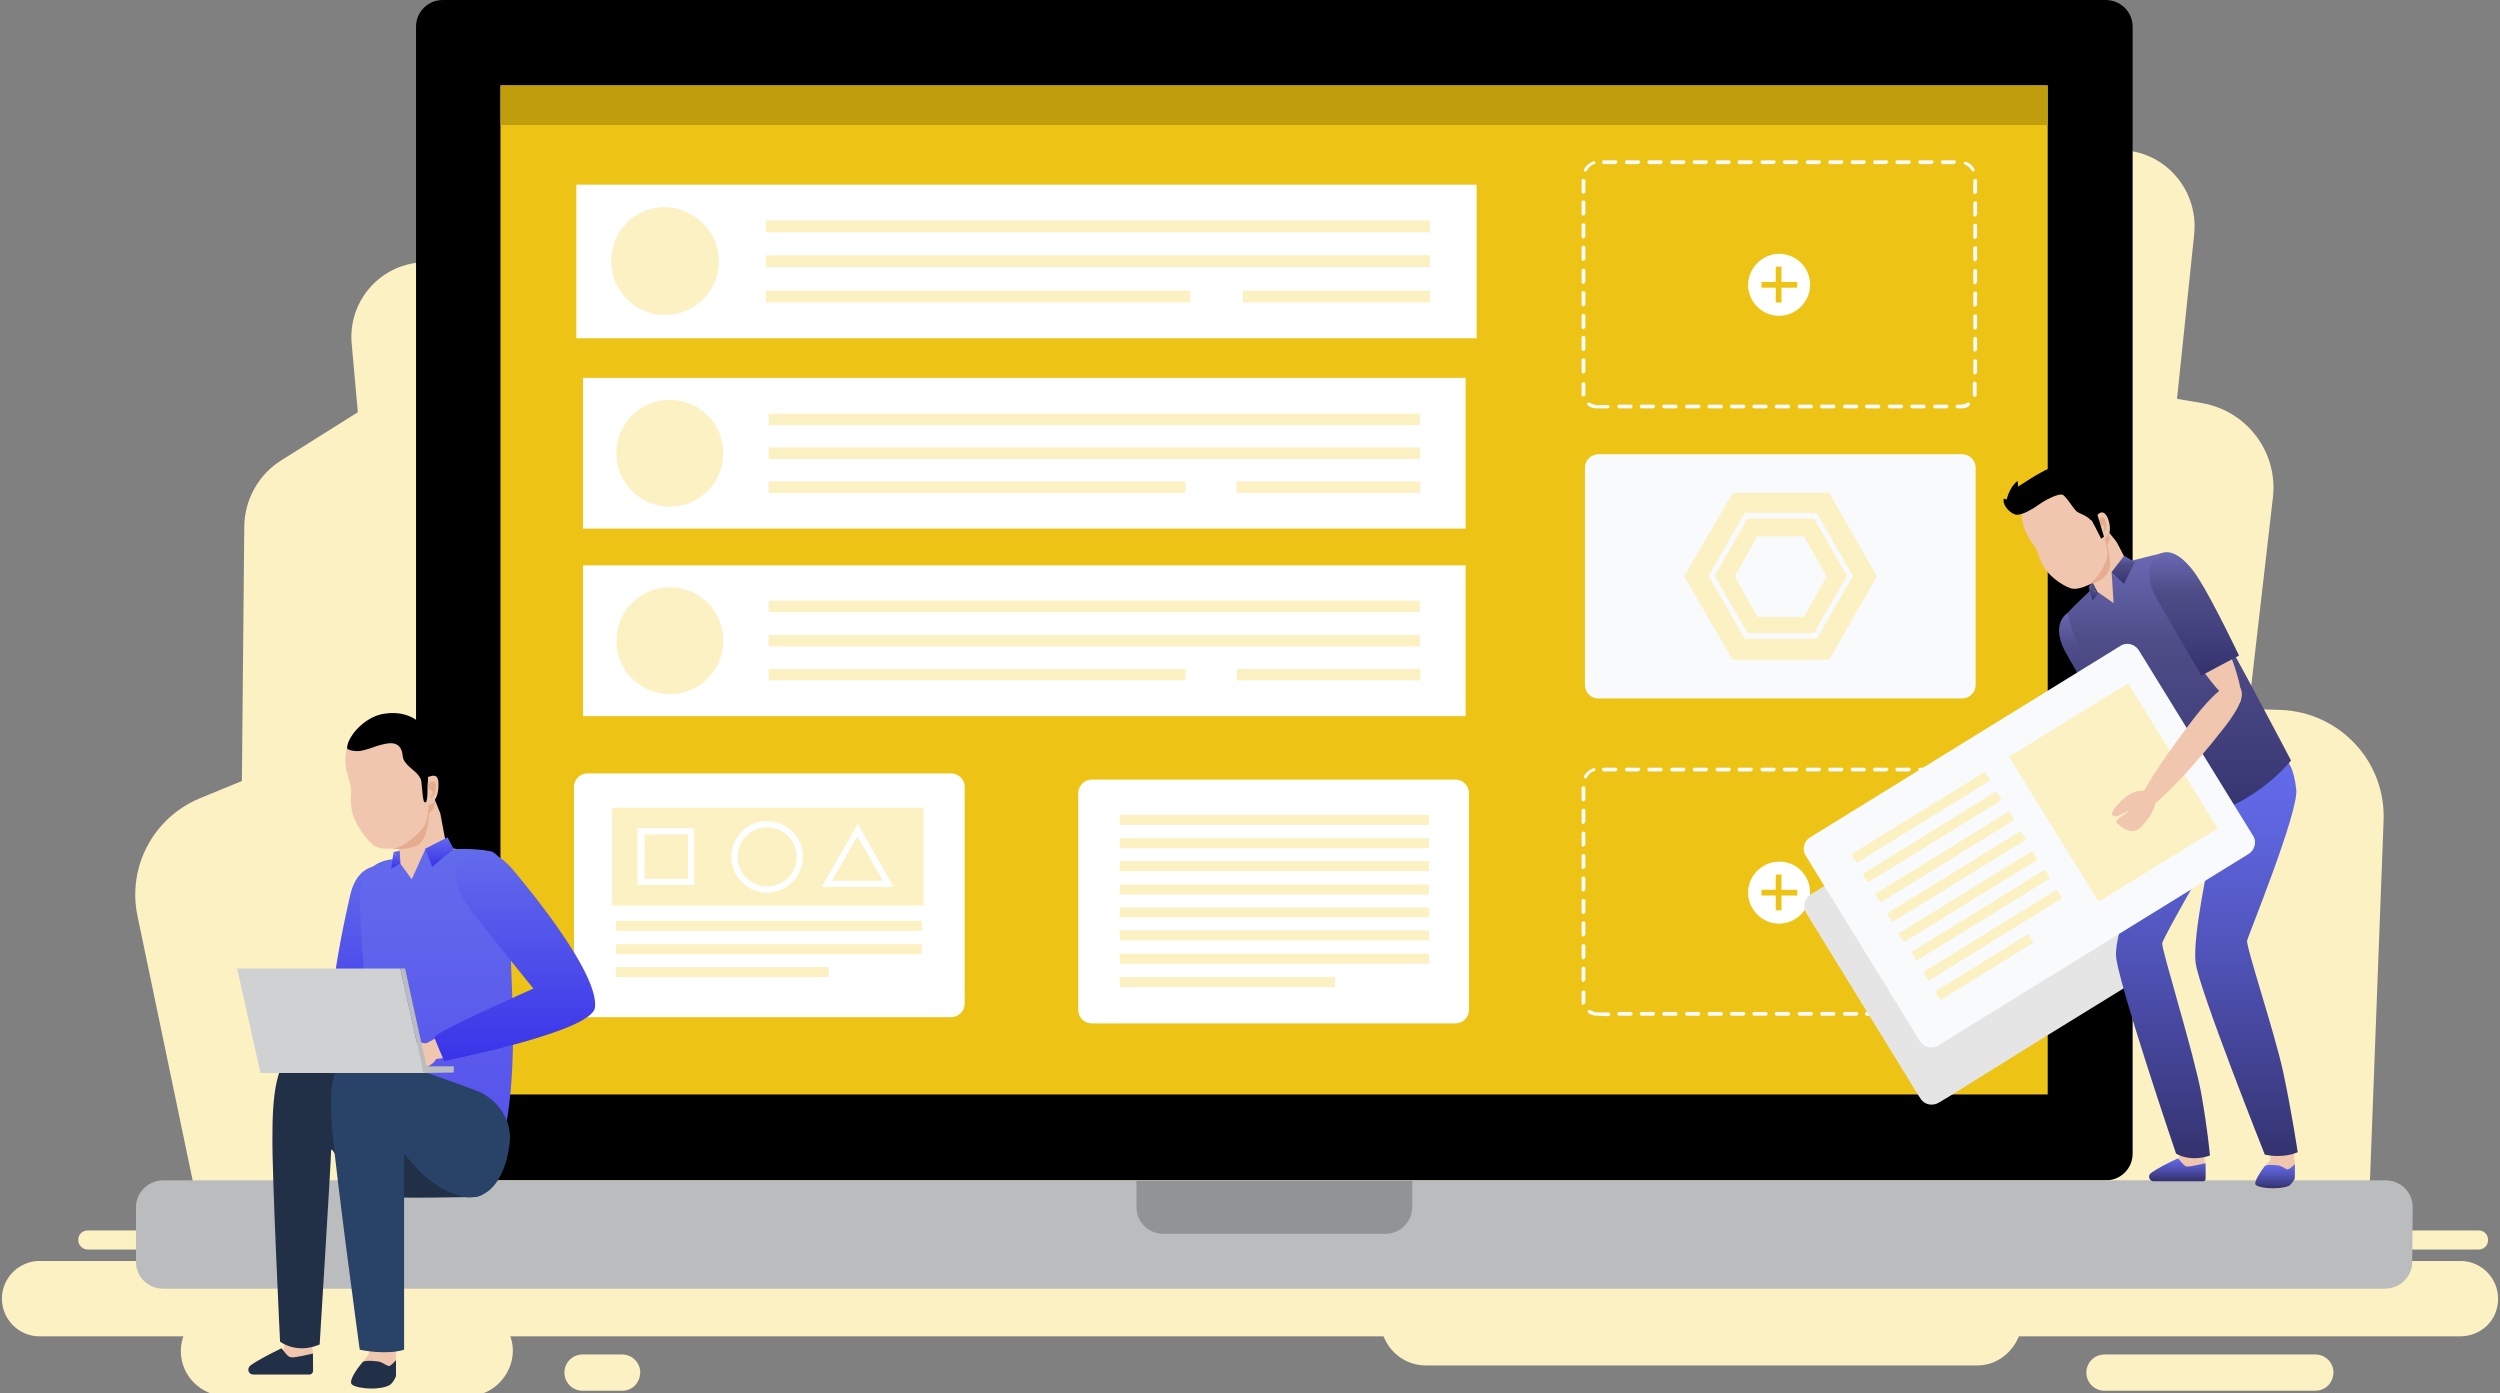 <?xml version="1.0" encoding="utf-8"?>
<!-- Generator: Adobe Illustrator 24.3.0, SVG Export Plug-In . SVG Version: 6.00 Build 0)  -->
<svg version="1.1" id="Layer_1" xmlns="http://www.w3.org/2000/svg" xmlns:xlink="http://www.w3.org/1999/xlink" x="0px" y="0px"
	 viewBox="0 0 524 292" style="enable-background:new 0 0 524 292;" xml:space="preserve">
<rect x="0" y="0" width="524" height="292" fill="#808080" stroke="none"/>
<style type="text/css">
	.st0{fill:#FCF1C2;}
	.st1{fill:#EDC315;}
	.st2{fill:#BF9D0C;}
	.st3{fill:#BABCBE;}
	.st4{fill:#919395;}
	.st5{fill:#FFFFFF;}
	.st6{fill:#F8FAFB;}
	.st7{fill:#868AEB;}
	.st8{fill:#E5E5E6;}
	.st9{fill:#F0C6AE;}
	.st10{fill:url(#SVGID_1_);}
	.st11{fill:url(#SVGID_2_);}
	.st12{fill:#E1B29B;}
	.st13{fill:#434244;}
	.st14{fill:#D5BB95;}
	.st15{fill:#E5AC8F;}
	.st16{fill:url(#SVGID_3_);}
	.st17{fill:url(#SVGID_4_);}
	.st18{fill:url(#SVGID_5_);}
	.st19{fill:url(#SVGID_6_);}
	.st20{fill:url(#SVGID_7_);}
	.st21{fill:url(#SVGID_8_);}
	.st22{fill:url(#SVGID_9_);}
	.st23{fill:url(#SVGID_10_);}
	.st24{fill:none;}
	.st25{fill:url(#SVGID_11_);}
	.st26{fill:url(#SVGID_12_);}
	.st27{fill:url(#SVGID_13_);}
	.st28{fill:url(#SVGID_14_);}
	.st29{fill:#212F47;}
	.st30{fill:#294268;}
	.st31{fill:url(#SVGID_15_);}
	.st32{fill:#CFD1D2;}
</style>
<g>
	<g id="OBJECTS">
		<g>
			<g>
				<path class="st0" d="M478.8,261.9h40.7c1.1,0,2-0.8,2-2l0,0c0-1.1-0.8-2-2-2h-40.7c-1.1,0-2,0.8-2,2l0,0
					C476.8,261,477.8,261.9,478.8,261.9z"/>
				<path class="st0" d="M18.4,261.9h40.7c1.1,0,2-0.8,2-2l0,0c0-1.1-0.8-2-2-2H18.4c-1.1,0-2,0.8-2,2l0,0
					C16.4,261,17.3,261.9,18.4,261.9z"/>
				<path class="st0" d="M515.6,280.1H8.3c-4.4,0-7.9-3.6-7.9-7.9l0,0c0-4.4,3.6-7.9,7.9-7.9h507.4c4.4,0,7.9,3.6,7.9,7.9l0,0
					C523.6,276.8,520,280.1,515.6,280.1z"/>
				<path class="st0" d="M98.2,292.6H47.3c-5.1,0-9.4-4.2-9.4-9.4l0,0c0-5.1,4.2-9.4,9.4-9.4h50.8c5.1,0,9.4,4.2,9.4,9.4l0,0
					C107.4,288.3,103.2,292.6,98.2,292.6z"/>
				<path class="st0" d="M414.4,286.2H298.8c-5.1,0-9.4-4.2-9.4-9.4l0,0c0-5.1,4.2-9.4,9.4-9.4h115.7c5.1,0,9.4,4.2,9.4,9.4l0,0
					C423.6,281.9,419.6,286.2,414.4,286.2z"/>
				<path class="st0" d="M43.4,261.9l-14.6-70c-2.1-10.2,3.3-20.4,12.9-24.5l9-3.7l0.5-53.2c0-5.8,3.1-11.2,7.9-14.1l15.9-10
					l-1.3-14.5C73,63.2,79.5,55.6,88.2,55L443,31.5c10-0.7,17.9,7.8,16.9,17.6l-3.6,34.5l5.3,0.9c9.5,1.7,15.9,10.4,14.8,19.8
					l-5.1,44.3l6.8,0.2c12.3,0.5,22,10.8,21.5,23.2l-3.3,87.2L43.4,261.9z"/>
				<g>
					<path d="M447,5.6v236.2c0,3.1-2.5,5.6-5.6,5.6H92.8c-3.1,0-5.6-2.5-5.6-5.6V5.6c0-3.1,2.5-5.6,5.6-5.6h348.5
						C444.5,0,447,2.5,447,5.6z"/>
					<path class="st1" d="M429.2,229.4L429.2,229.4H104.9l0,0V17.9h324.3L429.2,229.4L429.2,229.4z"/>
					<path class="st2" d="M429.2,26.2L429.2,26.2H104.9l0,0v-8.3h324.3L429.2,26.2L429.2,26.2z"/>
					<path class="st3" d="M505.6,264.5c0,3.1-2.6,5.6-5.7,5.6H34.2c-3.2,0-5.7-2.5-5.7-5.6V253c0-3.1,2.6-5.6,5.7-5.6H500
						c3.2,0,5.7,2.5,5.7,5.6L505.6,264.5L505.6,264.5z"/>
					<path class="st4" d="M296,247.5v5.5c0,3.1-2.5,5.6-5.6,5.6h-46.6c-3.1,0-5.6-2.5-5.6-5.6v-5.5H296L296,247.5z"/>
				</g>
				<g>
					<path class="st5" d="M123.1,213.2h76.3c1.5,0,2.8-1.3,2.8-2.8v-45.5c0-1.5-1.3-2.8-2.8-2.8h-76.3c-1.5,0-2.8,1.3-2.8,2.8v45.4
						C120.1,211.9,121.4,213.2,123.1,213.2z"/>
					<g>
						<rect x="129.1" y="193" class="st0" width="64.1" height="2.1"/>
						<rect x="129.1" y="202.7" class="st0" width="44.6" height="2.1"/>
						<rect x="129.1" y="197.9" class="st0" width="64.1" height="2.1"/>
						<rect x="128.3" y="169.3" class="st0" width="65.3" height="20.5"/>
						<g>
							<path class="st5" d="M145.5,185.5h-11.9v-11.9h11.9V185.5z M135.1,184.2h9.1v-9.3h-9.1V184.2z"/>
						</g>
						<g>
							<path class="st5" d="M160.8,187.1c-4.2,0-7.5-3.3-7.5-7.5s3.3-7.5,7.5-7.5s7.5,3.3,7.5,7.5
								C168.3,183.7,164.9,187.1,160.8,187.1z M160.8,173.4c-3.3,0-6.2,2.7-6.2,6.2c0,3.3,2.7,6.2,6.2,6.2c3.3,0,6.2-2.7,6.2-6.2
								C166.9,176.1,164.2,173.4,160.8,173.4z"/>
						</g>
						<g>
							<path class="st5" d="M187.3,185.9h-15.1l7.6-13.2L187.3,185.9z M174.4,184.6H185l-5.3-9.3L174.4,184.6z"/>
						</g>
					</g>
				</g>
				<g>
					<path class="st6" d="M335,146.4h76.3c1.5,0,2.8-1.3,2.8-2.8V98c0-1.5-1.3-2.8-2.8-2.8H335c-1.5,0-2.8,1.3-2.8,2.8v45.5
						C332.2,145.2,333.5,146.4,335,146.4z"/>
					<polygon class="st0" points="383.4,103.3 363.2,103.3 353,120.8 363.2,138.3 383.4,138.3 393.4,120.8 					"/>
					<polygon class="st6" points="378.1,112.4 368.3,112.4 363.6,120.8 368.3,129.3 378.1,129.3 382.9,120.8 					"/>
					<g>
						<path class="st6" d="M380.8,133.9h-15.1l-7.6-13.2l7.6-13.2h15.1l7.6,13.2L380.8,133.9z M366.3,132.7h13.9l6.9-12l-6.9-12
							h-13.9l-6.9,12L366.3,132.7z"/>
					</g>
				</g>
				<g>
					<path class="st5" d="M228.8,214.5h76.3c1.5,0,2.8-1.3,2.8-2.8v-45.5c0-1.5-1.3-2.8-2.8-2.8h-76.3c-1.5,0-2.8,1.3-2.8,2.8v45.5
						C226,213.2,227.2,214.5,228.8,214.5z"/>
					<g>
						<rect x="234.7" y="170.8" class="st0" width="64.8" height="2.1"/>
						<rect x="234.7" y="175.7" class="st0" width="64.8" height="2.1"/>
						<rect x="234.7" y="180.5" class="st0" width="64.8" height="2.1"/>
						<rect x="234.7" y="185.4" class="st0" width="64.8" height="2.1"/>
						<rect x="234.7" y="190.2" class="st0" width="64.8" height="2.1"/>
						<rect x="234.7" y="195" class="st0" width="64.8" height="2.1"/>
						<rect x="234.7" y="204.8" class="st0" width="45.1" height="2.1"/>
						<rect x="234.7" y="199.9" class="st0" width="64.8" height="2.1"/>
					</g>
				</g>
				<g>
					<g>
						<path class="st6" d="M334.7,212.9c-0.6,0-1.3-0.2-1.8-0.6c-0.1-0.1-0.2-0.4-0.1-0.5s0.4-0.2,0.5-0.1c0.5,0.2,0.9,0.5,1.4,0.5
							l0,0h2.4c0.2,0,0.4,0.1,0.4,0.4c0,0.2-0.1,0.4-0.4,0.4L334.7,212.9L334.7,212.9z M411,212.9h-0.7c-0.2,0-0.4-0.1-0.4-0.4
							c0-0.2,0.1-0.4,0.4-0.4h0.7c0.5,0,0.9-0.1,1.4-0.4c0.1-0.1,0.4,0,0.5,0.1s0,0.4-0.1,0.5C412.4,212.8,411.8,212.9,411,212.9z
							 M408,212.9h-2.4c-0.2,0-0.4-0.1-0.4-0.4c0-0.2,0.1-0.4,0.4-0.4h2.4c0.2,0,0.4,0.1,0.4,0.4C408.3,212.8,408.2,212.9,408,212.9
							z M403.2,212.9h-2.4c-0.2,0-0.4-0.1-0.4-0.4c0-0.2,0.1-0.4,0.4-0.4h2.4c0.2,0,0.4,0.1,0.4,0.4S403.5,212.9,403.2,212.9z
							 M398.5,212.9h-2.4c-0.2,0-0.4-0.1-0.4-0.4c0-0.2,0.1-0.4,0.4-0.4h2.4c0.2,0,0.4,0.1,0.4,0.4
							C398.8,212.8,398.7,212.9,398.5,212.9z M393.7,212.9h-2.4c-0.2,0-0.4-0.1-0.4-0.4c0-0.2,0.1-0.4,0.4-0.4h2.4
							c0.2,0,0.4,0.1,0.4,0.4S394,212.9,393.7,212.9z M389.1,212.9h-2.4c-0.2,0-0.4-0.1-0.4-0.4c0-0.2,0.1-0.4,0.4-0.4h2.4
							c0.2,0,0.4,0.1,0.4,0.4C389.4,212.8,389.3,212.9,389.1,212.9z M384.3,212.9h-2.4c-0.2,0-0.4-0.1-0.4-0.4
							c0-0.2,0.1-0.4,0.4-0.4h2.4c0.2,0,0.4,0.1,0.4,0.4S384.6,212.9,384.3,212.9z M379.6,212.9h-2.4c-0.2,0-0.4-0.1-0.4-0.4
							c0-0.2,0.1-0.4,0.4-0.4h2.4c0.2,0,0.4,0.1,0.4,0.4C379.9,212.8,379.8,212.9,379.6,212.9z M374.8,212.9h-2.4
							c-0.2,0-0.4-0.1-0.4-0.4c0-0.2,0.1-0.4,0.4-0.4h2.4c0.2,0,0.4,0.1,0.4,0.4S375.1,212.9,374.8,212.9z M370.1,212.9h-2.4
							c-0.2,0-0.4-0.1-0.4-0.4c0-0.2,0.1-0.4,0.4-0.4h2.4c0.2,0,0.4,0.1,0.4,0.4S370.3,212.9,370.1,212.9z M365.4,212.9H363
							c-0.2,0-0.4-0.1-0.4-0.4c0-0.2,0.1-0.4,0.4-0.4h2.4c0.2,0,0.4,0.1,0.4,0.4C365.7,212.8,365.6,212.9,365.4,212.9z M360.7,212.9
							h-2.4c-0.2,0-0.4-0.1-0.4-0.4c0-0.2,0.1-0.4,0.4-0.4h2.4c0.2,0,0.4,0.1,0.4,0.4S361,212.9,360.7,212.9z M356,212.9h-2.4
							c-0.2,0-0.4-0.1-0.4-0.4c0-0.2,0.1-0.4,0.4-0.4h2.4c0.2,0,0.4,0.1,0.4,0.4C356.3,212.8,356.2,212.9,356,212.9z M351.2,212.9
							h-2.4c-0.2,0-0.4-0.1-0.4-0.4c0-0.2,0.1-0.4,0.4-0.4h2.4c0.2,0,0.4,0.1,0.4,0.4S351.5,212.9,351.2,212.9z M346.5,212.9h-2.4
							c-0.2,0-0.4-0.1-0.4-0.4c0-0.2,0.1-0.4,0.4-0.4h2.4c0.2,0,0.4,0.1,0.4,0.4C346.8,212.8,346.7,212.9,346.5,212.9z M341.7,212.9
							h-2.3c-0.2,0-0.4-0.1-0.4-0.4c0-0.2,0.1-0.4,0.4-0.4h2.4c0.2,0,0.4,0.1,0.4,0.4C342.1,212.8,342,212.9,341.7,212.9z
							 M413.9,210.6L413.9,210.6c-0.2,0-0.4-0.2-0.4-0.4c0-0.1,0-0.4,0-0.5v-1.9c0-0.2,0.1-0.4,0.4-0.4c0.2,0,0.4,0.1,0.4,0.4v1.9
							c0,0.2,0,0.4,0,0.6C414.2,210.4,414.1,210.6,413.9,210.6z M331.9,210.6c-0.1,0-0.4-0.1-0.4-0.2c0-0.1,0-0.4,0-0.5V208
							c0-0.2,0.1-0.4,0.4-0.4c0.2,0,0.4,0.1,0.4,0.4v1.9c0,0.1,0,0.2,0,0.4C332.2,210.3,332.1,210.4,331.9,210.6
							C331.9,210.4,331.9,210.6,331.9,210.6z M414,205.8c-0.2,0-0.4-0.1-0.4-0.4V203c0-0.2,0.1-0.4,0.4-0.4s0.4,0.1,0.4,0.4v2.4
							C414.2,205.7,414.1,205.8,414,205.8z M331.9,205.8c-0.2,0-0.4-0.1-0.4-0.4V203c0-0.2,0.1-0.4,0.4-0.4c0.2,0,0.4,0.1,0.4,0.4
							v2.4C332.2,205.6,332,205.8,331.9,205.8z M414,201.1c-0.2,0-0.4-0.1-0.4-0.4v-2.4c0-0.2,0.1-0.4,0.4-0.4s0.4,0.1,0.4,0.4v2.4
							C414.2,201,414.1,201.1,414,201.1z M331.9,201.1c-0.2,0-0.4-0.1-0.4-0.4v-2.4c0-0.2,0.1-0.4,0.4-0.4c0.2,0,0.4,0.1,0.4,0.4
							v2.4C332.2,200.8,332,201.1,331.9,201.1z M414,196.3c-0.2,0-0.4-0.1-0.4-0.4v-2.4c0-0.2,0.1-0.4,0.4-0.4s0.4,0.1,0.4,0.4v2.4
							C414.2,196.2,414.1,196.3,414,196.3z M331.9,196.3c-0.2,0-0.4-0.1-0.4-0.4v-2.4c0-0.2,0.1-0.4,0.4-0.4c0.2,0,0.4,0.1,0.4,0.4
							v2.4C332.2,196.1,332,196.3,331.9,196.3z M414,191.6c-0.2,0-0.4-0.1-0.4-0.4v-2.4c0-0.2,0.1-0.4,0.4-0.4s0.4,0.1,0.4,0.4v2.4
							C414.2,191.5,414.1,191.6,414,191.6z M331.9,191.6c-0.2,0-0.4-0.1-0.4-0.4v-2.4c0-0.2,0.1-0.4,0.4-0.4c0.2,0,0.4,0.1,0.4,0.4
							v2.4C332.2,191.4,332,191.6,331.9,191.6z M414,186.9c-0.2,0-0.4-0.1-0.4-0.4v-2.4c0-0.2,0.1-0.4,0.4-0.4s0.4,0.1,0.4,0.4v2.4
							C414.2,186.8,414.1,186.9,414,186.9z M331.9,186.9c-0.2,0-0.4-0.1-0.4-0.4v-2.4c0-0.2,0.1-0.4,0.4-0.4c0.2,0,0.4,0.1,0.4,0.4
							v2.4C332.2,186.7,332,186.9,331.9,186.9z M414,182.2c-0.2,0-0.4-0.1-0.4-0.4v-2.4c0-0.2,0.1-0.4,0.4-0.4s0.4,0.1,0.4,0.4v2.4
							C414.2,182.1,414.1,182.2,414,182.2z M331.9,182.2c-0.2,0-0.4-0.1-0.4-0.4v-2.4c0-0.2,0.1-0.4,0.4-0.4c0.2,0,0.4,0.1,0.4,0.4
							v2.4C332.2,182,332,182.2,331.9,182.2z M414,177.5c-0.2,0-0.4-0.1-0.4-0.4v-2.4c0-0.2,0.1-0.4,0.4-0.4s0.4,0.1,0.4,0.4v2.4
							C414.2,177.3,414.1,177.5,414,177.5z M331.9,177.5c-0.2,0-0.4-0.1-0.4-0.4v-2.4c0-0.2,0.1-0.4,0.4-0.4c0.2,0,0.4,0.1,0.4,0.4
							v2.4C332.2,177.2,332,177.5,331.9,177.5z M414,172.7c-0.2,0-0.4-0.1-0.4-0.4v-2.4c0-0.2,0.1-0.4,0.4-0.4s0.4,0.1,0.4,0.4v2.4
							C414.2,172.6,414.1,172.7,414,172.7z M331.9,172.7c-0.2,0-0.4-0.1-0.4-0.4v-2.4c0-0.2,0.1-0.4,0.4-0.4c0.2,0,0.4,0.1,0.4,0.4
							v2.4C332.2,172.5,332,172.7,331.9,172.7z M414,168c-0.2,0-0.4-0.1-0.4-0.4v-2.4c0-0.2,0.1-0.4,0.4-0.4s0.4,0.1,0.4,0.4v2.4
							C414.2,167.8,414.1,168,414,168z M331.9,168c-0.2,0-0.4-0.1-0.4-0.4v-2.4c0-0.2,0.1-0.4,0.4-0.4c0.2,0,0.4,0.1,0.4,0.4v2.4
							C332.2,167.7,332,168,331.9,168z M413.7,163.3c-0.1,0-0.2-0.1-0.4-0.2c-0.4-0.6-0.8-1.1-1.5-1.3c-0.1,0-0.2-0.2-0.2-0.4
							c0-0.1,0.2-0.2,0.4-0.2c0.8,0.2,1.5,0.8,1.9,1.7C413.9,163,413.8,163.2,413.7,163.3C413.8,163.3,413.8,163.3,413.7,163.3z
							 M332.2,163.2L332.2,163.2c-0.2-0.1-0.3-0.2-0.2-0.5c0.4-0.8,1.2-1.4,2-1.7c0.1,0,0.4,0,0.4,0.2c0,0.1,0,0.4-0.2,0.4
							c-0.7,0.2-1.3,0.7-1.5,1.3C332.5,163.1,332.3,163.2,332.2,163.2z M409.6,161.7h-2.4c-0.2,0-0.4-0.1-0.4-0.4
							c0-0.3,0.1-0.4,0.4-0.4h2.4c0.2,0,0.4,0.1,0.4,0.4C409.9,161.6,409.7,161.7,409.6,161.7z M404.9,161.7h-2.4
							c-0.2,0-0.4-0.1-0.4-0.4c0-0.3,0.1-0.4,0.4-0.4h2.4c0.2,0,0.4,0.1,0.4,0.4C405.1,161.6,405,161.7,404.9,161.7z M400.1,161.7
							h-2.4c-0.2,0-0.4-0.1-0.4-0.4c0-0.3,0.1-0.4,0.4-0.4h2.4c0.2,0,0.4,0.1,0.4,0.4C400.4,161.6,400.3,161.7,400.1,161.7z
							 M395.4,161.7H393c-0.2,0-0.4-0.1-0.4-0.4c0-0.3,0.1-0.4,0.4-0.4h2.4c0.2,0,0.4,0.1,0.4,0.4
							C395.6,161.6,395.5,161.7,395.4,161.7z M390.7,161.7h-2.4c-0.2,0-0.4-0.1-0.4-0.4c0-0.3,0.1-0.4,0.4-0.4h2.4
							c0.2,0,0.4,0.1,0.4,0.4C391,161.6,390.9,161.7,390.7,161.7z M386,161.7h-2.4c-0.2,0-0.4-0.1-0.4-0.4c0-0.3,0.1-0.4,0.4-0.4
							h2.4c0.2,0,0.4,0.1,0.4,0.4C386.2,161.6,386.1,161.7,386,161.7z M381.3,161.7h-2.4c-0.2,0-0.4-0.1-0.4-0.4
							c0-0.3,0.1-0.4,0.4-0.4h2.4c0.2,0,0.4,0.1,0.4,0.4C381.5,161.6,381.4,161.7,381.3,161.7z M376.5,161.7h-2.4
							c-0.2,0-0.4-0.1-0.4-0.4c0-0.3,0.1-0.4,0.4-0.4h2.4c0.2,0,0.4,0.1,0.4,0.4C376.7,161.6,376.6,161.7,376.5,161.7z M371.8,161.7
							h-2.4c-0.2,0-0.4-0.1-0.4-0.4c0-0.3,0.1-0.4,0.4-0.4h2.4c0.2,0,0.4,0.1,0.4,0.4C372,161.6,371.9,161.7,371.8,161.7z
							 M367,161.7h-2.4c-0.2,0-0.4-0.1-0.4-0.4c0-0.3,0.1-0.4,0.4-0.4h2.4c0.2,0,0.4,0.1,0.4,0.4C367.3,161.6,367.1,161.7,367,161.7
							z M362.4,161.7H360c-0.2,0-0.4-0.1-0.4-0.4c0-0.3,0.1-0.4,0.4-0.4h2.4c0.2,0,0.4,0.1,0.4,0.4
							C362.6,161.6,362.5,161.7,362.4,161.7z M357.6,161.7h-2.4c-0.2,0-0.4-0.1-0.4-0.4c0-0.3,0.1-0.4,0.4-0.4h2.4
							c0.2,0,0.4,0.1,0.4,0.4C357.9,161.6,357.7,161.7,357.6,161.7z M352.9,161.7h-2.4c-0.2,0-0.4-0.1-0.4-0.4
							c0-0.3,0.1-0.4,0.4-0.4h2.4c0.2,0,0.4,0.1,0.4,0.4C353.1,161.6,353,161.7,352.9,161.7z M348.1,161.7h-2.4
							c-0.2,0-0.4-0.1-0.4-0.4c0-0.3,0.1-0.4,0.4-0.4h2.4c0.2,0,0.4,0.1,0.4,0.4C348.4,161.6,348.3,161.7,348.1,161.7z M343.4,161.7
							H341c-0.2,0-0.4-0.1-0.4-0.4c0-0.3,0.1-0.4,0.4-0.4h2.4c0.2,0,0.4,0.1,0.4,0.4C343.6,161.6,343.5,161.7,343.4,161.7z
							 M338.6,161.7h-2.4c-0.2,0-0.4-0.1-0.4-0.4c0-0.3,0.1-0.4,0.4-0.4h2.4c0.2,0,0.4,0.1,0.4,0.4
							C338.9,161.6,338.8,161.7,338.6,161.7z"/>
					</g>
				</g>
				<g>
					<rect x="122.2" y="118.5" class="st5" width="185" height="31.6"/>
					<ellipse class="st0" cx="140.4" cy="134.3" rx="11.2" ry="11.2"/>
					<g>
						<rect x="161.1" y="125.9" class="st0" width="136.5" height="2.4"/>
						<rect x="161.1" y="133.1" class="st0" width="136.5" height="2.4"/>
						<g>
							<rect x="259.2" y="140.2" class="st0" width="38.5" height="2.4"/>
							<rect x="161.1" y="140.2" class="st0" width="87.4" height="2.4"/>
						</g>
					</g>
				</g>
				<g>
					<rect x="122.2" y="79.2" class="st5" width="185" height="31.6"/>
					<ellipse class="st0" cx="140.4" cy="95" rx="11.2" ry="11.2"/>
					<g>
						<rect x="161.1" y="86.7" class="st0" width="136.5" height="2.4"/>
						<rect x="161.1" y="93.8" class="st0" width="136.5" height="2.4"/>
						<g>
							<rect x="259.2" y="100.9" class="st0" width="38.5" height="2.4"/>
							<rect x="161.1" y="100.9" class="st0" width="87.4" height="2.4"/>
						</g>
					</g>
				</g>
				<g>
					<g>
						<g>
							<rect x="215.9" y="50.7" class="st7" width="1.2" height="7.5"/>
						</g>
						<g>
							<rect x="212.8" y="53.8" class="st7" width="7.5" height="1.2"/>
						</g>
					</g>
				</g>
				<g>
					<path class="st5" d="M379.4,187.1c0,3.6-3,6.5-6.5,6.5c-3.6,0-6.5-3-6.5-6.5c0-3.6,3-6.5,6.5-6.5
						C376.4,180.5,379.4,183.4,379.4,187.1z"/>
					<g>
						<g>
							<rect x="372.2" y="183.3" class="st1" width="1.2" height="7.5"/>
						</g>
						<g>
							<rect x="369.2" y="186.5" class="st1" width="7.5" height="1.2"/>
						</g>
					</g>
				</g>
				<g>
					<g>
						<path class="st6" d="M411,85.6h-0.7c-0.2,0-0.4-0.1-0.4-0.4c0-0.2,0.1-0.4,0.4-0.4h0.7c0.5,0,0.9-0.1,1.4-0.4
							c0.1-0.1,0.4,0,0.5,0.1s0,0.4-0.1,0.5C412.4,85.5,411.8,85.6,411,85.6z M408,85.6h-2.4c-0.2,0-0.4-0.1-0.4-0.4
							c0-0.2,0.1-0.4,0.4-0.4h2.4c0.2,0,0.4,0.1,0.4,0.4C408.3,85.5,408.2,85.6,408,85.6z M403.2,85.6h-2.4c-0.2,0-0.4-0.1-0.4-0.4
							c0-0.2,0.1-0.4,0.4-0.4h2.4c0.2,0,0.4,0.1,0.4,0.4S403.5,85.6,403.2,85.6z M398.5,85.6h-2.4c-0.2,0-0.4-0.1-0.4-0.4
							c0-0.2,0.1-0.4,0.4-0.4h2.4c0.2,0,0.4,0.1,0.4,0.4C398.8,85.5,398.7,85.6,398.5,85.6z M393.7,85.6h-2.4
							c-0.2,0-0.4-0.1-0.4-0.4c0-0.2,0.1-0.4,0.4-0.4h2.4c0.2,0,0.4,0.1,0.4,0.4S394,85.6,393.7,85.6z M389.1,85.6h-2.4
							c-0.2,0-0.4-0.1-0.4-0.4c0-0.2,0.1-0.4,0.4-0.4h2.4c0.2,0,0.4,0.1,0.4,0.4C389.4,85.5,389.3,85.6,389.1,85.6z M384.3,85.6
							h-2.4c-0.2,0-0.4-0.1-0.4-0.4c0-0.2,0.1-0.4,0.4-0.4h2.4c0.2,0,0.4,0.1,0.4,0.4S384.6,85.6,384.3,85.6z M379.6,85.6h-2.4
							c-0.2,0-0.4-0.1-0.4-0.4c0-0.2,0.1-0.4,0.4-0.4h2.4c0.2,0,0.4,0.1,0.4,0.4C379.9,85.5,379.8,85.6,379.6,85.6z M374.8,85.6
							h-2.4c-0.2,0-0.4-0.1-0.4-0.4c0-0.2,0.1-0.4,0.4-0.4h2.4c0.2,0,0.4,0.1,0.4,0.4S375.1,85.6,374.8,85.6z M370.1,85.6h-2.4
							c-0.2,0-0.4-0.1-0.4-0.4c0-0.2,0.1-0.4,0.4-0.4h2.4c0.2,0,0.4,0.1,0.4,0.4S370.3,85.6,370.1,85.6z M365.4,85.6H363
							c-0.2,0-0.4-0.1-0.4-0.4c0-0.2,0.1-0.4,0.4-0.4h2.4c0.2,0,0.4,0.1,0.4,0.4C365.7,85.5,365.6,85.6,365.4,85.6z M360.7,85.6
							h-2.4c-0.2,0-0.4-0.1-0.4-0.4c0-0.2,0.1-0.4,0.4-0.4h2.4c0.2,0,0.4,0.1,0.4,0.4S361,85.6,360.7,85.6z M356,85.6h-2.4
							c-0.2,0-0.4-0.1-0.4-0.4c0-0.2,0.1-0.4,0.4-0.4h2.4c0.2,0,0.4,0.1,0.4,0.4C356.3,85.5,356.2,85.6,356,85.6z M351.2,85.6h-2.4
							c-0.2,0-0.4-0.1-0.4-0.4c0-0.2,0.1-0.4,0.4-0.4h2.4c0.2,0,0.4,0.1,0.4,0.4S351.5,85.6,351.2,85.6z M346.5,85.6h-2.4
							c-0.2,0-0.4-0.1-0.4-0.4c0-0.2,0.1-0.4,0.4-0.4h2.4c0.2,0,0.4,0.1,0.4,0.4C346.8,85.5,346.7,85.6,346.5,85.6z M341.7,85.6
							h-2.3c-0.2,0-0.4-0.1-0.4-0.4c0-0.2,0.1-0.4,0.4-0.4h2.4c0.2,0,0.4,0.1,0.4,0.4C342.1,85.5,342,85.6,341.7,85.6z M337,85.6
							h-2.4c-0.6,0-1.3-0.2-1.8-0.6c-0.1-0.1-0.2-0.4-0.1-0.5s0.4-0.2,0.5-0.1c0.5,0.2,0.9,0.5,1.4,0.5h2.4c0.2,0,0.4,0.1,0.4,0.4
							C337.3,85.5,337.2,85.6,337,85.6z M413.9,83.2L413.9,83.2c-0.2,0-0.4-0.2-0.4-0.4c0-0.1,0-0.4,0-0.5v-1.9
							c0-0.2,0.1-0.4,0.4-0.4c0.2,0,0.4,0.1,0.4,0.4v1.9c0,0.2,0,0.4,0,0.6C414.2,83.1,414.1,83.2,413.9,83.2z M331.9,83.1
							c-0.1,0-0.4-0.1-0.4-0.2s0-0.4,0-0.5v-1.9c0-0.2,0.1-0.4,0.4-0.4c0.2,0,0.4,0.1,0.4,0.4v1.9c0,0.1,0,0.2,0,0.4
							C332.2,83,332.1,83.1,331.9,83.1L331.9,83.1z M414,78.5c-0.2,0-0.4-0.1-0.4-0.4v-2.4c0-0.2,0.1-0.4,0.4-0.4s0.4,0.1,0.4,0.4
							v2.4C414.2,78.3,414.1,78.5,414,78.5z M331.9,78.3c-0.2,0-0.4-0.1-0.4-0.4v-2.4c0-0.2,0.1-0.4,0.4-0.4c0.2,0,0.4,0.1,0.4,0.4
							v2.4C332.2,78.2,332,78.3,331.9,78.3z M414,73.7c-0.2,0-0.4-0.1-0.4-0.4V71c0-0.2,0.1-0.4,0.4-0.4s0.4,0.1,0.4,0.4v2.4
							C414.2,73.6,414.1,73.7,414,73.7z M331.9,73.6c-0.2,0-0.4-0.1-0.4-0.4v-2.4c0-0.2,0.1-0.4,0.4-0.4c0.2,0,0.4,0.1,0.4,0.4v2.4
							C332.2,73.5,332,73.6,331.9,73.6z M414,69.1c-0.2,0-0.4-0.1-0.4-0.4v-2.4c0-0.2,0.1-0.4,0.4-0.4s0.4,0.1,0.4,0.4v2.4
							C414.2,69,414.1,69.1,414,69.1z M331.9,69c-0.2,0-0.4-0.1-0.4-0.4v-2.4c0-0.2,0.1-0.4,0.4-0.4c0.2,0,0.4,0.1,0.4,0.4v2.4
							C332.2,68.8,332,69,331.9,69z M414,64.3c-0.2,0-0.4-0.1-0.4-0.4v-2.4c0-0.2,0.1-0.4,0.4-0.4s0.4,0.1,0.4,0.4v2.4
							C414.2,64.2,414.1,64.3,414,64.3z M331.9,64.2c-0.2,0-0.4-0.1-0.4-0.4v-2.4c0-0.2,0.1-0.4,0.4-0.4c0.2,0,0.4,0.1,0.4,0.4v2.4
							C332.2,64.1,332,64.2,331.9,64.2z M414,59.6c-0.2,0-0.4-0.1-0.4-0.4v-2.4c0-0.2,0.1-0.4,0.4-0.4s0.4,0.1,0.4,0.4v2.4
							C414.2,59.5,414.1,59.6,414,59.6z M331.9,59.5c-0.2,0-0.4-0.1-0.4-0.4v-2.4c0-0.2,0.1-0.4,0.4-0.4c0.2,0,0.4,0.1,0.4,0.4v2.4
							C332.2,59.3,332,59.5,331.9,59.5z M414,54.8c-0.2,0-0.4-0.1-0.4-0.4V52c0-0.2,0.1-0.4,0.4-0.4s0.4,0.1,0.4,0.4v2.4
							C414.2,54.7,414.1,54.8,414,54.8z M331.9,54.7c-0.2,0-0.4-0.1-0.4-0.4v-2.4c0-0.2,0.1-0.4,0.4-0.4c0.2,0,0.4,0.1,0.4,0.4v2.4
							C332.2,54.6,332,54.7,331.9,54.7z M414,50.1c-0.2,0-0.4-0.1-0.4-0.4v-2.4c0-0.2,0.1-0.4,0.4-0.4s0.4,0.1,0.4,0.4v2.4
							C414.2,50,414.1,50.1,414,50.1z M331.9,50c-0.2,0-0.4-0.1-0.4-0.4v-2.4c0-0.2,0.1-0.4,0.4-0.4c0.2,0,0.4,0.1,0.4,0.4v2.4
							C332.2,49.9,332,50,331.9,50z M414,45.4c-0.2,0-0.4-0.1-0.4-0.4v-2.4c0-0.2,0.1-0.4,0.4-0.4s0.4,0.1,0.4,0.4V45
							C414.2,45.2,414.1,45.4,414,45.4z M331.9,45.2c-0.2,0-0.4-0.1-0.4-0.4v-2.4c0-0.2,0.1-0.4,0.4-0.4c0.2,0,0.4,0.1,0.4,0.4v2.4
							C332.2,45.1,332,45.2,331.9,45.2z M414,40.7c-0.2,0-0.4-0.1-0.4-0.4v-2.4c0-0.2,0.1-0.4,0.4-0.4s0.4,0.1,0.4,0.4v2.4
							C414.2,40.6,414.1,40.7,414,40.7z M331.9,40.6c-0.2,0-0.4-0.1-0.4-0.4v-2.3c0-0.2,0.1-0.4,0.4-0.4c0.2,0,0.4,0.1,0.4,0.4v2.4
							C332.2,40.5,332,40.6,331.9,40.6z M413.7,36c-0.1,0-0.2-0.1-0.4-0.2c-0.4-0.6-0.8-1.1-1.5-1.3c-0.1,0-0.2-0.2-0.2-0.4
							c0-0.1,0.2-0.2,0.4-0.2c0.8,0.2,1.5,0.8,1.9,1.7C413.9,35.6,413.8,35.8,413.7,36C413.8,36,413.8,36,413.7,36z M332.2,36
							L332.2,36c-0.2-0.1-0.3-0.2-0.2-0.5c0.4-0.8,1.2-1.4,2-1.7c0.1,0,0.4,0,0.4,0.2c0,0.1,0,0.4-0.2,0.4c-0.7,0.2-1.3,0.7-1.5,1.3
							C332.5,35.8,332.3,36,332.2,36z M409.6,34.4h-2.4c-0.2,0-0.4-0.1-0.4-0.4c0-0.3,0.1-0.4,0.4-0.4h2.4c0.2,0,0.4,0.1,0.4,0.4
							C409.9,34.2,409.7,34.4,409.6,34.4z M404.9,34.4h-2.4c-0.2,0-0.4-0.1-0.4-0.4c0-0.3,0.1-0.4,0.4-0.4h2.4
							c0.2,0,0.4,0.1,0.4,0.4C405.1,34.2,405,34.4,404.9,34.4z M400.1,34.4h-2.4c-0.2,0-0.4-0.1-0.4-0.4c0-0.3,0.1-0.4,0.4-0.4h2.4
							c0.2,0,0.4,0.1,0.4,0.4C400.4,34.2,400.3,34.4,400.1,34.4z M395.4,34.4H393c-0.2,0-0.4-0.1-0.4-0.4c0-0.3,0.1-0.4,0.4-0.4h2.4
							c0.2,0,0.4,0.1,0.4,0.4C395.6,34.2,395.5,34.4,395.4,34.4z M390.7,34.4h-2.4c-0.2,0-0.4-0.1-0.4-0.4c0-0.3,0.1-0.4,0.4-0.4
							h2.4c0.2,0,0.4,0.1,0.4,0.4C391,34.2,390.9,34.4,390.7,34.4z M386,34.4h-2.4c-0.2,0-0.4-0.1-0.4-0.4c0-0.3,0.1-0.4,0.4-0.4
							h2.4c0.2,0,0.4,0.1,0.4,0.4C386.2,34.2,386.1,34.4,386,34.4z M381.3,34.4h-2.4c-0.2,0-0.4-0.1-0.4-0.4c0-0.3,0.1-0.4,0.4-0.4
							h2.4c0.2,0,0.4,0.1,0.4,0.4C381.5,34.2,381.4,34.4,381.3,34.4z M376.5,34.4h-2.4c-0.2,0-0.4-0.1-0.4-0.4
							c0-0.3,0.1-0.4,0.4-0.4h2.4c0.2,0,0.4,0.1,0.4,0.4C376.7,34.2,376.6,34.4,376.5,34.4z M371.8,34.4h-2.4
							c-0.2,0-0.4-0.1-0.4-0.4c0-0.3,0.1-0.4,0.4-0.4h2.4c0.2,0,0.4,0.1,0.4,0.4C372,34.2,371.9,34.4,371.8,34.4z M367,34.4h-2.4
							c-0.2,0-0.4-0.1-0.4-0.4c0-0.3,0.1-0.4,0.4-0.4h2.4c0.2,0,0.4,0.1,0.4,0.4C367.3,34.2,367.1,34.4,367,34.4z M362.4,34.4H360
							c-0.2,0-0.4-0.1-0.4-0.4c0-0.3,0.1-0.4,0.4-0.4h2.4c0.2,0,0.4,0.1,0.4,0.4C362.6,34.2,362.5,34.4,362.4,34.4z M357.6,34.4
							h-2.4c-0.2,0-0.4-0.1-0.4-0.4c0-0.3,0.1-0.4,0.4-0.4h2.4c0.2,0,0.4,0.1,0.4,0.4C357.9,34.2,357.7,34.4,357.6,34.4z
							 M352.9,34.4h-2.4c-0.2,0-0.4-0.1-0.4-0.4c0-0.3,0.1-0.4,0.4-0.4h2.4c0.2,0,0.4,0.1,0.4,0.4C353.1,34.2,353,34.4,352.9,34.4z
							 M348.1,34.4h-2.4c-0.2,0-0.4-0.1-0.4-0.4c0-0.3,0.1-0.4,0.4-0.4h2.4c0.2,0,0.4,0.1,0.4,0.4C348.4,34.2,348.3,34.4,348.1,34.4
							z M343.4,34.4H341c-0.2,0-0.4-0.1-0.4-0.4c0-0.3,0.1-0.4,0.4-0.4h2.4c0.2,0,0.4,0.1,0.4,0.4C343.6,34.2,343.5,34.4,343.4,34.4
							z M338.6,34.4h-2.4c-0.2,0-0.4-0.1-0.4-0.4c0-0.3,0.1-0.4,0.4-0.4h2.4c0.2,0,0.4,0.1,0.4,0.4
							C338.9,34.2,338.8,34.4,338.6,34.4z"/>
					</g>
				</g>
				<g>
					<path class="st5" d="M379.4,59.7c0,3.6-3,6.5-6.5,6.5c-3.6,0-6.5-3-6.5-6.5s3-6.5,6.5-6.5C376.4,53.2,379.4,56,379.4,59.7z"/>
					<g>
						<g>
							<rect x="372.2" y="55.9" class="st1" width="1.2" height="7.5"/>
						</g>
						<g>
							<rect x="369.2" y="59.1" class="st1" width="7.5" height="1.2"/>
						</g>
					</g>
				</g>
				<path class="st8" d="M447,147.1V206l-17.7,10.9l-20.4,12.7l-2.5,1.5c-1.3,0.8-3.1,0.5-3.9-0.9l-0.4-0.6l-23.5-38.2
					c-0.8-1.3-0.4-3.1,0.9-3.9l49.7-30.7l15.2-9.4C445.2,146.8,446.2,146.8,447,147.1z"/>
				<g>
					<path class="st9" d="M428,160.1c-0.6-2.4,17-7.1,22-8.2c5-1.2,10.3-2,11,0.7c0.6,2.7-4.6,4.3-9.6,5.5S428.5,162.5,428,160.1z"
						/>
					<path class="st9" d="M432.5,159c0.8,2.8-4.3,3.7-5.9,4c-2.8,0.5-5.9-2.5-6-3.6c-0.2-1.1,5.8-0.8,6-1.2c0.1-0.2-3.1,0.1-3.2-0.8
						c-0.1-1.1,4.2-1.5,5.9-1.1C431,156.7,431.9,157.3,432.5,159z"/>
					<path class="st9" d="M457.8,154.1c-2,1.9-14-9-18.6-14c-4.7-5-7.6-9.7-5.1-12s7,0.9,11.5,6
						C450.2,139.4,459.8,152.2,457.8,154.1z"/>
					
						<linearGradient id="SVGID_1_" gradientUnits="userSpaceOnUse" x1="245.625" y1="-1010.506" x2="245.625" y2="-1032.331" gradientTransform="matrix(1.182 0 0 -1.182 150.713 -1066.853)">
						<stop  offset="0" style="stop-color:#6A69B5"/>
						<stop  offset="0.322" style="stop-color:#4E4D88"/>
						<stop  offset="0.687" style="stop-color:#41407C"/>
						<stop  offset="0.98" style="stop-color:#34336F"/>
					</linearGradient>
					<path class="st10" d="M434,128.1c2.3-1.2,5.2,0.6,8.2,5.3s8.4,16,8.4,16l-7.9,4.2c0,0-7.6-13-9.6-16.6
						C430.9,133.2,431,129.6,434,128.1z"/>
					<path class="st9" d="M462.1,243.1l0.1,3.4c0,0.5-0.4,0.8-0.8,0.8h-9.3c-0.8,0-1.2-1.1-0.5-1.5c1.4-1.1,3.3-2.3,5.1-2.6
						c0.1,0,0.1-14.6,1.5-14.6C459.6,228.6,462.1,243.1,462.1,243.1z"/>
					<path class="st9" d="M445.3,201.8c-3.4-1.7,4.2-21.7,8.1-30s8.5-14.1,12.8-12s2.4,9.3-1.8,17.3
						C460.1,185.3,448.8,203.6,445.3,201.8z"/>
					<path class="st9" d="M461.1,243.4c-3.3,0.9-12.7-27.8-14.6-34.3s-3.4-13.5,0.2-14.6c3.7-1.1,6.2,5.7,8.2,12.2
						C456.8,213.3,464.5,242.5,461.1,243.4z"/>
					<path class="st9" d="M462.8,203.2c-3.7-1.2,0.9-22.2,3.7-31c2.7-8.8,6.4-15.1,10.9-13.8c4.5,1.4,3.7,8.9,0.7,17.5
						C475.1,184.7,466.5,204.4,462.8,203.2z"/>
					<path class="st9" d="M480.2,244c-3.2,1.2-13.9-27.1-16-33.5c-2.4-6.4-4.3-13.3-0.6-14.6c3.6-1.3,6.5,5.2,8.9,11.6
						C474.5,214,483.3,242.9,480.2,244z"/>
					<g>
						<path class="st9" d="M481,243.6c0,0,0,0.1,0,0.5v2.8c0,0.4-0.7,1.5-1.3,1.8c-2.4,0.9-6.8,0.4-7-0.4c-0.1-0.8,1.1-2.6,2-3.8
							l0,0c0.6-0.8,1.2-1.4,1.2-1.4s-1.2-19.9,0.2-19.9C477.5,223,481,243.6,481,243.6z"/>
						
							<linearGradient id="SVGID_2_" gradientUnits="userSpaceOnUse" x1="275.871" y1="-1108.825" x2="275.871" y2="-1113.182" gradientTransform="matrix(1.182 0 0 -1.182 150.713 -1066.853)">
							<stop  offset="0" style="stop-color:#636BEC"/>
							<stop  offset="0.158" style="stop-color:#5E65DF"/>
							<stop  offset="0.447" style="stop-color:#5256BE"/>
							<stop  offset="0.832" style="stop-color:#3E3E89"/>
							<stop  offset="1" style="stop-color:#34336F"/>
						</linearGradient>
						<path class="st11" d="M481,244v2.8c0,0.4-0.7,1.5-1.3,1.8c-2.4,0.9-6.8,0.4-7-0.4c-0.1-0.8,1.1-2.6,2-3.8l0,0
							c0.5-0.4,3-0.2,3.3,0c0.5,0.2,1.4,0.8,1.5,0.7C479.9,245.1,481,244,481,244z"/>
					</g>
					<path class="st9" d="M480.5,163.1l-22.6,11.7L438,139l-3.7-11.2l9.3-9.1l7-2.1c3.9-1.2,8.2,0.7,10,4.4l11.2,26.8L480.5,163.1z"
						/>
					<g>
						<path class="st9" d="M443.3,112.9l3.8,7.4c0,0-1.1,1.8-4.6,3.6c-1.9,1.1-2.8,0.4-2.8,0.4l-1.4-2.7L443.3,112.9z"/>
						<g>
							<path class="st12" d="M431.4,110.8c-0.6,0.6,0.4,3.2,0.5,3.1s-0.5-2.3,0.1-3C432.4,110.4,431.4,110.8,431.4,110.8z"/>
							<path class="st12" d="M428.6,112.3c0.7,0.2,1.3,2.3,1.4,2.5c0.1,0.1-1.3-2.1-1.3-2.1L428.6,112.3z"/>
							<g>
								<path class="st13" d="M434.6,109.2l0.1,0.2c0,0-3.1,1.7-3.2,1.7c0,0-0.2-0.2-0.2-0.4C431.7,109.9,434.6,109.2,434.6,109.2z"
									/>
								<path class="st13" d="M426.4,113.5l0.1,0.4l2.1-1.2c0,0-0.1-0.4-0.2-0.4C427.8,111.9,426.4,113.5,426.4,113.5z"/>
								<path class="st13" d="M434.3,111.8c0.2,0.4,0,0.8-0.4,0.9c-0.4,0.2-0.8,0-0.9-0.4c-0.2-0.4,0-0.8,0.4-0.9
									C433.7,111.3,434.2,111.5,434.3,111.8z"/>
								<path class="st13" d="M434.8,111c-0.5,0-0.9,0-1.5,0.4c-0.5,0.2-0.8,0.7-1.1,1.1L434.8,111z"/>
								<path class="st13" d="M429.2,114.5c0.2,0.4,0,0.8-0.4,0.9c-0.4,0.2-0.8,0-0.9-0.4c-0.2-0.4,0-0.8,0.4-0.9
									C428.6,114.1,429,114.2,429.2,114.5z"/>
								<path class="st13" d="M429.2,113.8c-0.4,0-0.7-0.1-1.1,0.1s-0.6,0.6-0.7,0.8L429.2,113.8z"/>
							</g>
							<path class="st14" d="M432.1,117c0.6-0.4,1.1-0.6,1.2-0.5s-0.4,0.6-0.9,0.9s-1.2,0.4-1.3,0.2
								C430.9,117.5,431.5,117.4,432.1,117z"/>
							<path class="st12" d="M433.4,119.6c0.5-0.2,0.8-0.5,0.8-0.4c0.1,0.1-0.1,0.6-0.6,0.8c-0.5,0.2-0.9,0.1-1.1,0
								C432.5,120,433,119.9,433.4,119.6z"/>
							<g>
								<path class="st12" d="M430.8,119.6C430.7,119.6,430.7,119.7,430.8,119.6c-0.1,0.2,0,0.2,0.1,0.2c0,0,1.3-0.2,2.3-0.8
									c1.1-0.6,2-1.4,2-1.4c0.1-0.1,0.1-0.1,0-0.2s-0.1-0.1-0.2,0c0,0-0.9,0.8-1.9,1.4C432.1,119.4,430.9,119.6,430.8,119.6
									L430.8,119.6z"/>
							</g>
						</g>
						<path class="st9" d="M441.3,107c0.1,0.2,0.2,0.5,0.4,0.8c0,0.1,0.1,0.1,0.1,0.2c2.5,4.3,2.1,10.3-1.8,13.2c0,0,0,0-0.1,0.1
							c0,0-0.1,0-0.1,0.1c-0.8,0.6-3.9,2.5-5.8,1.9c-2.3-0.8-4.9-3-5.9-4.9c-0.9-1.9-0.9-2.6-1.3-3.3c-0.4-0.6-1.7-2.4-2-3.2
							c-2-3.9-1.4-9,3.2-11.5C434.9,96.9,439.2,102.2,441.3,107z"/>
						<path d="M438.3,109.1c-1.2-1.4-2.7-1.3-3.4-2.3c-0.7-0.8-1.4-2.1-2.4-3c-0.8-0.7-4.3,1.3-5.2,2c-1.1,0.8-3.3,2.1-4.5,2.1
							s-3.2-1.9-2.8-3.4l0.6,0.2c0,0,0.6-2.7,2.3-3.9l0.1,1.2c0,0,4.6-3.1,6.5-3.8c1.9-0.7,4.4,0.1,4.4,0.1s1.7-1.9,3.8-0.1
							c1.2,0.9,6.5,5.8,6.3,15.8l-4.5-5.5L438.3,109.1z"/>
						<g>
							<path class="st9" d="M439.4,108.1c0.5-0.5,1.5-1.5,2.4,0.5c1.3,3.6-0.7,4.4-0.7,4.4c-0.1-0.5-0.4-1.3-0.6-2.1
								c-0.7,0-0.2-0.8-0.4-1.2c0-0.1,0-0.1-0.1-0.2C439.8,109,439.5,108.6,439.4,108.1z"/>
							<path class="st15" d="M439.9,109.3c0,0,0.4-0.9,0.8-0.9c0.6,0,0.8,1.2,0.8,2s-0.4,1.1-0.6,0.9c-0.1-0.1,0.5-0.9,0-1.1
								s-0.7,0-0.8-0.2C440,109.8,439.9,109.3,439.9,109.3z"/>
							<path d="M437.4,107.3c0.8,1.2,3,5.6,3,5.6l0.6-0.4l-1.5-5L437.4,107.3z"/>
						</g>
						<path class="st15" d="M437.5,122.6c2.1-0.9,3.9-4.5,4.2-5.8c0.2-1.3-0.6-3.9-0.6-3.9s0.7-0.2,0.8-1.2c0,0,0.5,1.1,0.2,1.7
							s-0.5,0.8-0.4,1.1c0,0.4,1.3,3.8,0,5.7C440.6,122,437.5,122.6,437.5,122.6z"/>
					</g>
					
						<linearGradient id="SVGID_3_" gradientUnits="userSpaceOnUse" x1="263.777" y1="-1037.348" x2="263.777" y2="-1107.614" gradientTransform="matrix(1.182 0 0 -1.182 150.713 -1066.853)">
						<stop  offset="0" style="stop-color:#636BEC"/>
						<stop  offset="0.158" style="stop-color:#5E65DF"/>
						<stop  offset="0.447" style="stop-color:#5256BE"/>
						<stop  offset="0.832" style="stop-color:#3E3E89"/>
						<stop  offset="1" style="stop-color:#34336F"/>
					</linearGradient>
					<path class="st16" d="M479.4,159.5c0,0,1.4,1.3,1.9,6s-10.1,30.7-10.3,31.6c-0.4,0.9,5.8,19.4,7.6,27.8c1.8,8.5,3,16.6,3,16.6
						s-2.8,1.4-6.9,0.5c0,0-13.8-34.7-14.5-40.2s3-22.3,3-22.3s-9.8,17-10,18.2s6.8,23.6,8.2,31.6c1.4,7.9,1.8,12.9,1.8,12.9
						s-3.7,1.5-7.1-0.4c0,0-12.6-37.1-12.6-41.7s3.6-13.9,5.5-18.8c1.8-5,4.2-9.1,4.2-9.1L479.4,159.5z"/>
					
						<linearGradient id="SVGID_4_" gradientUnits="userSpaceOnUse" x1="258.953" y1="-1000.586" x2="258.953" y2="-1048.638" gradientTransform="matrix(1.182 0 0 -1.182 150.713 -1066.853)">
						<stop  offset="0" style="stop-color:#6A69B5"/>
						<stop  offset="0.322" style="stop-color:#4E4D88"/>
						<stop  offset="0.687" style="stop-color:#41407C"/>
						<stop  offset="0.98" style="stop-color:#34336F"/>
					</linearGradient>
					<path class="st17" d="M442.6,119.9l0.4,6.5l-3.3-2.3l-1.7-0.2c0,0-3.4,3.2-4.4,4.3c-0.9,1.1,4.2,13,7.5,19.1
						c3.3,6.2,11.9,24.8,11.9,24.8s0.7,2.1,11.3-1.7c10.4-3.8,15.9-11,15.9-11s-16.9-32.3-20.4-37s-5.2-6.8-6.5-6.5
						s-6.8,1.7-6.8,1.7L442.6,119.9z"/>
					<g>
						<path class="st6" d="M406.3,219.1l65-40.1c1.3-0.8,1.8-2.6,0.9-3.9l-23.9-38.8c-0.8-1.3-2.6-1.8-3.9-0.9l-65,40.1
							c-1.3,0.8-1.8,2.6-0.9,3.9l23.9,38.8C403.2,219.5,404.9,220,406.3,219.1z"/>
						
							<rect x="428.4" y="148.5" transform="matrix(0.851 -0.525 0.525 0.851 -21.413 257.158)" class="st0" width="29.3" height="35.7"/>
						<g>
							
								<rect x="386.2" y="170.5" transform="matrix(0.851 -0.525 0.525 0.851 -30.134 236.725)" class="st0" width="32.9" height="2.1"/>
							
								<rect x="388.6" y="174.6" transform="matrix(0.851 -0.525 0.525 0.851 -31.931 238.589)" class="st0" width="32.9" height="2.1"/>
							
								<rect x="391.2" y="178.8" transform="matrix(0.851 -0.525 0.525 0.851 -33.735 240.591)" class="st0" width="32.9" height="2.1"/>
							
								<rect x="393.7" y="182.9" transform="matrix(0.851 -0.525 0.525 0.851 -35.517 242.502)" class="st0" width="32.9" height="2.1"/>
							
								<rect x="396.1" y="187.1" transform="matrix(0.851 -0.525 0.525 0.851 -37.383 244.407)" class="st0" width="32.9" height="2.1"/>
							
								<rect x="398.8" y="191" transform="matrix(0.851 -0.525 0.525 0.851 -39.032 246.387)" class="st0" width="32.9" height="2.1"/>
							
								<rect x="404.5" y="201.9" transform="matrix(0.851 -0.525 0.525 0.851 -44.643 248.373)" class="st0" width="22.9" height="2.1"/>
							
								<rect x="401.3" y="195.2" transform="matrix(0.851 -0.525 0.525 0.851 -40.863 248.325)" class="st0" width="32.9" height="2.1"/>
						</g>
					</g>
					
						<linearGradient id="SVGID_5_" gradientUnits="userSpaceOnUse" x1="258.551" y1="-1107.792" x2="258.551" y2="-1111.835" gradientTransform="matrix(1.182 0 0 -1.182 150.713 -1066.853)">
						<stop  offset="0" style="stop-color:#636BEC"/>
						<stop  offset="0.158" style="stop-color:#5E65DF"/>
						<stop  offset="0.447" style="stop-color:#5256BE"/>
						<stop  offset="0.832" style="stop-color:#3E3E89"/>
						<stop  offset="1" style="stop-color:#34336F"/>
					</linearGradient>
					<path class="st18" d="M462.3,243.8v3.2c0,0.4-0.2,0.6-0.6,0.6h-10.3c-0.9,0-1.3-1.2-0.6-1.7c1.5-1.1,3.9-2.3,5.7-3.1
						c0.5,0.4,1.1,1.5,1.8,1.7C459,244.6,462.3,243.8,462.3,243.8z"/>
					
						<linearGradient id="SVGID_6_" gradientUnits="userSpaceOnUse" x1="242.804" y1="-1006.727" x2="244.494" y2="-1006.727" gradientTransform="matrix(1.182 0 0 -1.182 150.713 -1066.853)">
						<stop  offset="0" style="stop-color:#6A69B5"/>
						<stop  offset="0.319" style="stop-color:#565588"/>
						<stop  offset="0.615" style="stop-color:#49487F"/>
						<stop  offset="0.98" style="stop-color:#34336F"/>
					</linearGradient>
					<polygon class="st19" points="437.8,123 439.7,124.3 439.7,124.2 438.7,122.3 438.2,122.5 					"/>
					
						<linearGradient id="SVGID_7_" gradientUnits="userSpaceOnUse" x1="248.974" y1="-1001.009" x2="248.974" y2="-1005.983" gradientTransform="matrix(1.182 0 0 -1.182 150.713 -1066.853)">
						<stop  offset="0" style="stop-color:#6A69B5"/>
						<stop  offset="0.322" style="stop-color:#4E4D88"/>
						<stop  offset="0.687" style="stop-color:#41407C"/>
						<stop  offset="0.98" style="stop-color:#34336F"/>
					</linearGradient>
					<path class="st20" d="M442.6,119.9l2.6,2.5c0.9-2,2.3-4.6,2.3-4.6l-2.3-1.3L442.6,119.9z"/>
					
						<linearGradient id="SVGID_8_" gradientUnits="userSpaceOnUse" x1="243.687" y1="-1006.41" x2="243.687" y2="-1008.924" gradientTransform="matrix(1.182 0 0 -1.182 150.713 -1066.853)">
						<stop  offset="0" style="stop-color:#6A69B5"/>
						<stop  offset="0.322" style="stop-color:#4E4D88"/>
						<stop  offset="0.687" style="stop-color:#41407C"/>
						<stop  offset="0.98" style="stop-color:#34336F"/>
					</linearGradient>
					<polygon class="st21" points="438,124 438.6,125.9 439.8,124.3 439.7,124.3 437.8,123 					"/>
					<path class="st9" d="M469.2,147.5c-2.5,1.3-11.4-12.2-14.7-18.2c-3.3-6-5-11.4-2-13c3-1.7,6.5,2.7,9.7,8.8
						C465.3,131.3,471.7,146.1,469.2,147.5z"/>
					<path class="st9" d="M448.1,170.2c-1.9-1.5,8.9-16,12.1-20.1c3.2-4,6.9-7.9,9-6.3c2.1,1.8-0.9,6.2-4.2,10.2
						C461.9,158.1,450,171.8,448.1,170.2z"/>
					<path class="st9" d="M450.9,166.4c2.4,1.7-0.9,5.6-2.1,6.9c-2,2.1-4.3-0.1-5.1-0.8c-0.8-0.7,2.4-2.1,2.3-2.4
						c0-0.4-2.6,1.7-3.2,0.8c-0.7-0.8,2.3-3.8,3.9-4.6C448.3,165.6,449.4,165.5,450.9,166.4z"/>
					
						<linearGradient id="SVGID_9_" gradientUnits="userSpaceOnUse" x1="261.523" y1="-1000.389" x2="261.523" y2="-1022.215" gradientTransform="matrix(1.182 0 0 -1.182 150.713 -1066.853)">
						<stop  offset="0" style="stop-color:#6A69B5"/>
						<stop  offset="0.322" style="stop-color:#4E4D88"/>
						<stop  offset="0.687" style="stop-color:#41407C"/>
						<stop  offset="0.98" style="stop-color:#34336F"/>
					</linearGradient>
					<path class="st22" d="M452.7,116.1c2.3-1.2,5.2,0.6,8.2,5.3c3,4.7,8.4,16,8.4,16l-7.9,4.2c0,0-7.6-13-9.6-16.6
						C449.9,121.3,449.9,117.7,452.7,116.1z"/>
				</g>
				<g>
					<rect x="120.8" y="38.7" class="st5" width="188.7" height="32.2"/>
					<path class="st0" d="M150.7,54.7c0,6.3-5.1,11.3-11.3,11.3c-6.3,0-11.3-5.1-11.3-11.3c0-6.3,5.1-11.3,11.3-11.3
						C145.6,43.6,150.7,48.6,150.7,54.7z"/>
					<g>
						<rect x="160.5" y="46.2" class="st0" width="139.2" height="2.5"/>
						<rect x="160.5" y="53.5" class="st0" width="139.2" height="2.5"/>
						<g>
							<rect x="260.5" y="60.9" class="st0" width="39.2" height="2.5"/>
							<rect x="160.5" y="60.9" class="st0" width="89" height="2.5"/>
						</g>
					</g>
				</g>
				<g>
					<g>
						<path class="st9" d="M73.8,221L73.8,221c-0.5,0.7-0.8,1.4-1.3,2l-7-2.5c1.5-2,3.2-3.9,4.7-5.1c1.7-1.3,3.1-1.8,4.3-0.9
							C76.2,215.9,75.5,218.3,73.8,221z"/>
						<path class="st9" d="M72.2,222.2c-3.1-0.6-1.4-18.9-0.1-26.6c1.3-7.7,3.7-13.6,7.5-12.9c3.8,0.7,3.9,7,2.4,14.6
							C80.2,205.1,75.3,222.8,72.2,222.2z"/>
					</g>
					
						<linearGradient id="SVGID_10_" gradientUnits="userSpaceOnUse" x1="-63.908" y1="-1055.804" x2="-63.908" y2="-1091.531" gradientTransform="matrix(1.182 0 0 -1.182 150.713 -1066.853)">
						<stop  offset="0" style="stop-color:#636BEC"/>
						<stop  offset="1" style="stop-color:#3A34E9"/>
					</linearGradient>
					<path class="st23" d="M83.2,201.3c-1.7,6.2-4.3,11.9-6.9,17.6c-0.6,1.3-1.5,3-2.6,4.6l-1.1-0.4l-7-2.5l-0.7-0.2
						c2.4-3.4,4.2-6,4.2-6c0.6-9,2.3-18,4.3-26.8c0.5-2.1,1.5-4.4,3.6-5.5c0.5-0.2,0.8-0.4,1.3-0.5c4-1.2,6.9,3.3,7.1,7
						C85.6,192.8,84.3,197.2,83.2,201.3z"/>
					<polyline class="st24" points="56.4,217.3 64.9,220.3 65.6,220.6 72.5,223.2 73.6,223.5 79.8,225.8 					"/>
				</g>
				<path class="st9" d="M100.3,243.9l-24-10.1l1.5-37.5l-0.1-13.9l12.8-5.2l8.2,1.2c4.6,0.7,7,4.2,7.1,8.9c0,0,1.1,25.5-0.2,33.7
					C103.4,233.8,100.3,243.9,100.3,243.9z"/>
				<g>
					<path class="st9" d="M92.1,169.5l2.1,11.2c0,0-2,3.3-6.6,3.9c-2.5,0.4-3.2-0.7-3.2-0.7l-1.1-7.1L92.1,169.5z"/>
					<g>
						<path class="st12" d="M79.9,162.7c-0.9,0.4-0.8,3.7-0.7,3.6c0.1,0,0.4-2.6,1.2-3.2C81.2,162.6,79.9,162.7,79.9,162.7z"/>
						<path class="st12" d="M76.4,163.3c0.6,0.6,0.6,3,0.6,3.2s-0.7-2.7-0.7-2.7L76.4,163.3z"/>
						<g>
							<path class="st13" d="M83.9,162.3v0.4l-4,0.6c0,0-0.2-0.4-0.1-0.5C80.6,161.9,83.9,162.3,83.9,162.3z"/>
							<path class="st13" d="M73.5,163.7v0.4l2.8-0.5c0,0,0-0.4-0.1-0.5C75.7,162.6,73.5,163.7,73.5,163.7z"/>
							<path class="st13" d="M82.8,165c0.1,0.5-0.2,0.8-0.7,0.9c-0.5,0.1-0.8-0.2-0.9-0.7s0.2-0.8,0.7-0.9
								C82.4,164.2,82.7,164.5,82.8,165z"/>
							<path class="st13" d="M83.6,164.2c-0.5-0.1-1.1-0.4-1.8-0.2c-0.7,0.1-1.2,0.5-1.5,0.7L83.6,164.2z"/>
							<path class="st13" d="M76.2,165.9c0.1,0.5-0.2,0.8-0.7,0.9c-0.5,0.1-0.8-0.2-0.9-0.7s0.2-0.8,0.7-0.9
								C75.8,165.1,76.2,165.5,76.2,165.9z"/>
							<path class="st13" d="M76.4,165.2c-0.4-0.2-0.7-0.4-1.2-0.4c-0.5,0.1-0.8,0.4-1.1,0.6L76.4,165.2z"/>
						</g>
						<path class="st14" d="M78.3,169.7c0.8-0.1,1.4-0.2,1.4,0s-0.6,0.6-1.4,0.7c-0.8,0.1-1.5,0-1.5-0.2
							C76.9,169.9,77.6,169.9,78.3,169.7z"/>
						<path class="st12" d="M78.8,173.1c0.6-0.1,1.1-0.2,1.1,0c0,0.1-0.4,0.6-0.9,0.7c-0.6,0.1-1.1-0.2-1.2-0.4
							C77.7,173.1,78.2,173.1,78.8,173.1z"/>
						<g>
							<path class="st12" d="M76,172.1C75.9,172.1,75.9,172.2,76,172.1c-0.1,0.2-0.1,0.3,0,0.3c0,0,1.4,0.2,2.8,0
								c1.3-0.2,2.7-0.7,2.7-0.8c0.1,0,0.1-0.1,0.1-0.2s-0.1-0.1-0.2-0.1c0,0-1.3,0.6-2.6,0.7C77.4,172.2,76,172.1,76,172.1
								L76,172.1z"/>
						</g>
					</g>
					<path class="st9" d="M92,170.1c-0.9,3.3-3.3,6.2-6.5,7.2c0,0,0,0-0.1,0c0,0-0.1,0-0.2,0c-1.2,0.4-5.2,1.2-7-0.2
						c-2-1.7-4.2-5.1-4.5-7.6c-0.4-2.5,0-3.1-0.1-4.2c-0.1-0.8-0.8-3.1-1.1-4.2c-0.2-1.4-0.1-3,0.2-4.3c0.8-3.4,3.4-6.3,7.6-6.9
						c8.9-1.3,11.4,6.3,12,12.3c0,0.4,0.1,0.7,0.1,0.9c0,0.1,0,0.2,0.1,0.4C92.8,165.8,92.6,168.1,92,170.1z"/>
					<path d="M92.3,170.5l-2.8-6.9h-1.2c-0.6-1.8-2.4-2.4-3.4-3.9c-0.5-0.6-0.5-1.3-0.6-2c-0.7-2.6-3-2-5.1-1.4
						c-1.2,0.4-2.5,0.9-3.7,1.1c-0.9,0.1-1.8,0-2.7-0.4c-0.4-2,3.4-6.8,7.7-7.4c3-0.5,5.9,0.2,8.1,2.4c2.1,2.1,3.1,5.3,3.7,8.3
						C92.7,163.5,93.3,167.4,92.3,170.5z"/>
					<g>
						<path class="st9" d="M89.6,162.9c0.7-0.2,2.3-1.1,2.3,1.4c0.1,4.4-2.5,4.4-2.5,4.4c0.1-0.6,0.1-1.5,0.2-2.5
							c-0.7-0.4,0-0.9,0-1.4c0-0.1,0-0.2,0-0.4C89.7,163.9,89.7,163.5,89.6,162.9z"/>
						<path class="st15" d="M89.7,164.4c0,0,0.7-0.8,1.3-0.6c0.6,0.2,0.4,1.7,0.1,2.5c-0.4,0.8-0.8,1.1-0.9,0.8
							c-0.1-0.2,0.8-0.8,0.5-1.2c-0.5-0.4-0.8-0.4-0.8-0.6C89.7,165.1,89.7,164.4,89.7,164.4z"/>
						<path d="M87.8,161.3c0.4,1.2,0.5,2.4,0.6,3.4c0.1,0.6,0.1,1.3,0.2,2c0.1,0.4,0.1,1.4,0.5,1.5c0.6,0.1,0.5-3,0.5-3.3
							c0-0.2,0.2-2.6,0.1-2.6C89.8,162.3,87.8,161.3,87.8,161.3z"/>
					</g>
					<path class="st15" d="M82.1,177.9c2.7-0.2,5.9-3.4,6.8-4.7s0.9-4.5,0.9-4.5s0.8,0,1.3-0.9c0,0,0.1,1.3-0.4,1.9
						c-0.5,0.5-0.8,0.7-0.8,1.1c-0.1,0.4-0.1,4.6-2.1,6.2C85.7,178.3,82.1,177.9,82.1,177.9z"/>
				</g>
				
					<linearGradient id="SVGID_11_" gradientUnits="userSpaceOnUse" x1="-51.894" y1="-1052.912" x2="-51.894" y2="-1110.771" gradientTransform="matrix(1.182 0 0 -1.182 150.713 -1066.853)">
					<stop  offset="0" style="stop-color:#636BEC"/>
					<stop  offset="1" style="stop-color:#554FEC"/>
				</linearGradient>
				<path class="st25" d="M102.2,246.3c-21.3-1.2-31-7.5-31-7.5s5-29.4,5-34.5s-1.5-16.4-0.1-19.8c1.4-3.4,4.2-4.2,6.2-4.4
					c0,0,0.1-0.7,1.5-0.9l0.1,1.8l2.4,3.3l2.3-5.1l0.6-1.3l0.5,1.2c1.8-0.2,3.8-0.8,5.6-1.1c3.1-0.2,5.8,0.1,7.4,0.4
					c4.5,0.9,3.9,13.4,4.7,31.1C108.5,240.7,102.2,246.3,102.2,246.3z"/>
				
					<linearGradient id="SVGID_12_" gradientUnits="userSpaceOnUse" x1="-57.108" y1="-1053.348" x2="-57.108" y2="-1055.543" gradientTransform="matrix(1.182 0 0 -1.182 150.713 -1066.853)">
					<stop  offset="0" style="stop-color:#636BEC"/>
					<stop  offset="1" style="stop-color:#554FEC"/>
				</linearGradient>
				<polygon class="st26" points="82.5,178.6 83.9,181 83.9,180.9 83.8,178.4 83.3,178.4 				"/>
				
					<linearGradient id="SVGID_13_" gradientUnits="userSpaceOnUse" x1="-49.58" y1="-1050.938" x2="-49.58" y2="-1056.138" gradientTransform="matrix(1.182 0 0 -1.182 150.713 -1066.853)">
					<stop  offset="0" style="stop-color:#636BEC"/>
					<stop  offset="1" style="stop-color:#3A34E9"/>
				</linearGradient>
				<path class="st27" d="M89.1,177.9l1.5,3.8c1.9-1.7,4.5-3.7,4.5-3.7l-1.3-2.5L89.1,177.9z"/>
				
					<linearGradient id="SVGID_14_" gradientUnits="userSpaceOnUse" x1="-57.319" y1="-1053.527" x2="-57.319" y2="-1056.488" gradientTransform="matrix(1.182 0 0 -1.182 150.713 -1066.853)">
					<stop  offset="0" style="stop-color:#636BEC"/>
					<stop  offset="1" style="stop-color:#3A34E9"/>
				</linearGradient>
				<polygon class="st28" points="82.3,179.9 82,182.1 83.9,181 83.9,181 82.5,178.6 				"/>
				<g>
					<path class="st9" d="M65.5,283l0.2,3.9c0,0.6-0.5,1.1-1.1,1.1H54.1c-0.9,0-1.4-1.2-0.6-1.8c1.5-1.2,3.8-2.6,5.9-3
						c0.2,0,1.7-33.1,3.3-33.1C64.1,250,65.5,283,65.5,283z"/>
					<path class="st9" d="M62.9,284.4c-3.9,0-5-34.7-5-42.4c0-7.8,0.6-15.9,5-15.9s5,8.2,5,15.9S66.8,284.4,62.9,284.4z"/>
					<path class="st29" d="M65.6,283.7v3.7c0,0.4-0.4,0.7-0.7,0.7H53.1c-1.1,0-1.4-1.3-0.6-1.9c1.8-1.3,4.5-2.6,6.5-3.6
						c0.5,0.5,1.2,1.8,2,1.9C62,284.6,65.6,283.7,65.6,283.7z"/>
				</g>
				<g>
					<path class="st9" d="M83,284.6c0,0,0,0.2,0,0.5v3.2c0,0.4-0.8,1.8-1.5,2.1c-2.6,1.2-7.8,0.5-7.9-0.5c-0.2-0.9,1.2-3,2.4-4.4
						l0,0c0.7-0.9,1.3-1.7,1.3-1.7s1.4-32.2,3-32C81.8,252,83,284.6,83,284.6z"/>
					<path class="st9" d="M80.4,286.2c-3.9,0.4-7.5-34.1-8.2-41.8c-0.7-7.8-0.8-15.9,3.6-16.3c4.4-0.4,5.7,7.7,6.4,15.4
						C82.8,251.2,84.3,285.8,80.4,286.2z"/>
					<path class="st29" d="M83,285.1v3.2c0,0.4-0.8,1.8-1.5,2.1c-2.6,1.2-7.8,0.5-7.9-0.5c-0.2-0.9,1.2-3,2.4-4.4l0,0
						c0.6-0.5,3.3-0.2,3.8,0s1.5,0.9,1.8,0.8C81.7,286.5,83,285.1,83,285.1z"/>
				</g>
				<path class="st29" d="M58.7,281.2c0,0,3.4,2.7,8.3,0.6c0,0,2.4-38.7,2.4-40.6s4,7.7,6.9,9c2.8,1.3,17.1,0.7,23,0.7
					c5.8,0,4-12.8-4.7-18.8c-8.8-6-26.1-12.8-31.6-12s-5.9,10.9-5.9,18.3C57,246.1,58.7,281.2,58.7,281.2z"/>
				<path class="st30" d="M100.6,228.9c0,0-20.2-7.9-25.3-7.5c-5.1,0.6-6.6,3.9-5.7,15.1c1,11.2,5.8,46.4,5.8,46.4s5.5,1.2,9.3,0
					c0,0,0-39.8,0-40.8c0-1.1,3.3,5.6,10.8,8.3c7.4,2.7,10.9-4.7,11.4-11.7C106.9,231.6,100.6,228.9,100.6,228.9z"/>
				<path class="st0" d="M93.8,222"/>
				<g>
					<g>
						<path class="st9" d="M122.7,211.3c-2.5,1.9-15.1-11.6-20.1-17.7c-5-6.2-7.8-12-4.7-14.4s7.9,1.8,12.7,8.2
							C115.3,193.6,125.2,209.4,122.7,211.3z"/>
						<path class="st9" d="M86.6,221.5c-0.8-2.7,18.5-10,24.1-11.7c5.6-1.8,11.6-3.3,12.6-0.4c0.9,3-4.7,5.3-10.3,7.2
							C107.4,218.5,87.5,224.1,86.6,221.5z"/>
						<path class="st9" d="M91.7,220.8c0.1-2.5-4.7-2.4-6.5-2.3c-4.3,0.2-5.3,3.2-5.2,4.2c0.1,0.9,6-0.6,6.2-0.2
							c0.2,0.5-2.8,0.7-2.7,1.3c0.2,0.8,4.3,0.5,5.8-0.1C90.8,223,91.6,222.3,91.7,220.8z"/>
					</g>
					
						<linearGradient id="SVGID_15_" gradientUnits="userSpaceOnUse" x1="-36.24" y1="-1053.191" x2="-36.24" y2="-1090.463" gradientTransform="matrix(1.182 0 0 -1.182 150.713 -1066.853)">
						<stop  offset="0" style="stop-color:#636BEC"/>
						<stop  offset="1" style="stop-color:#3A34E9"/>
					</linearGradient>
					<path class="st31" d="M96.6,180.3c3-3.7,7.5-2.1,11,2.1c3.6,4.3,18,21.8,17.1,28.8c-0.7,5-29.9,10.8-31.6,11.2
						c0,0-2.1-4.9-2.1-5c0.9-1.4,20.8-10.2,20.8-10.2s-8.2-10.1-11.4-14.2C97.3,189,93.5,184,96.6,180.3z"/>
				</g>
				<g>
					<polygon class="st3" points="88.8,224.9 95.1,224.8 95.1,223.5 87.2,223.5 69.5,222.2 81.4,224.7 					"/>
					<polygon class="st32" points="88.8,224.9 54.6,224.9 49.7,203 83.9,203 					"/>
				</g>
				<polygon class="st3" points="88.8,224.9 83.9,203 84.9,203 89.7,224.9 				"/>
				<path class="st0" d="M485.2,291.5h-44.1c-2.1,0-3.8-1.7-3.8-3.8l0,0c0-2.1,1.7-3.8,3.8-3.8h44.2c2.1,0,3.8,1.7,3.8,3.8l0,0
					C489,289.9,487.4,291.5,485.2,291.5z"/>
				<path class="st0" d="M130.4,291.5h-8.3c-2.1,0-3.8-1.7-3.8-3.8l0,0c0-2.1,1.7-3.8,3.8-3.8h8.3c2.1,0,3.8,1.7,3.8,3.8l0,0
					C134.1,289.9,132.5,291.5,130.4,291.5z"/>
			</g>
		</g>
	</g>
	<g id="Designed_By_Freepik">
	</g>
</g>
</svg>
